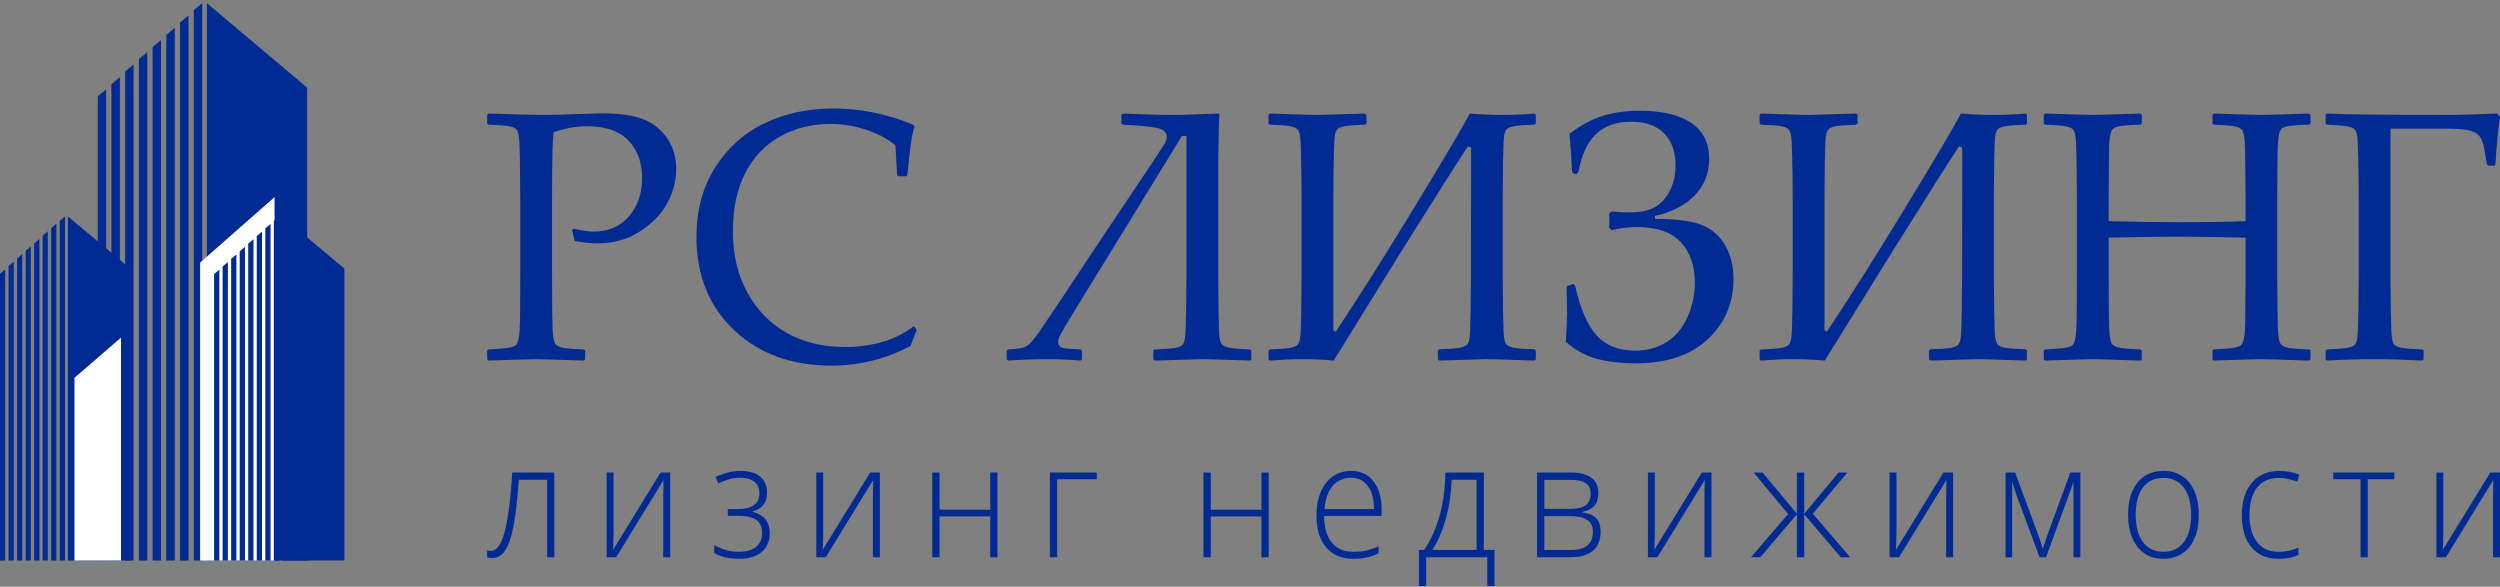 <svg width="392" height="92" viewBox="0 0 392 92" fill="none" xmlns="http://www.w3.org/2000/svg">
<rect x="0" y="0" width="392" height="92" fill="#808080" stroke="none"/>
<path d="M76.595 17.803C80.977 17.948 83.769 18.021 84.969 18.021C86.604 18.021 88.438 17.975 90.473 17.884C92.63 17.812 93.96 17.775 94.465 17.775C96.9 17.775 98.908 18.039 100.491 18.566C102.091 19.093 103.413 20.056 104.456 21.455C105.5 22.855 106.022 24.545 106.022 26.526C106.022 28.161 105.656 29.742 104.926 31.268C104.195 32.795 103.178 34.094 101.874 35.166C100.569 36.239 99.248 37.011 97.908 37.483C96.569 37.938 95.178 38.165 93.734 38.165C92.656 38.165 91.456 38.038 90.134 37.783L89.691 36.12L89.925 35.848C91.23 36.157 92.291 36.311 93.108 36.311C95.386 36.311 97.213 35.53 98.587 33.967C99.978 32.386 100.674 30.369 100.674 27.916C100.674 25.444 99.952 23.473 98.508 22C97.082 20.529 94.917 19.793 92.013 19.793C90.43 19.793 88.691 20.102 86.795 20.719C86.638 22.119 86.56 25.499 86.56 30.86V43.48L86.586 48.796C86.604 50.849 86.656 52.176 86.743 52.776C86.83 53.375 86.951 53.775 87.108 53.975C87.282 54.175 87.604 54.347 88.073 54.493C88.543 54.62 89.699 54.72 91.543 54.793L91.752 54.956V56.319L91.543 56.537C87.108 56.392 84.612 56.319 84.056 56.319C83.464 56.319 80.977 56.392 76.595 56.537L76.386 56.319V54.956L76.595 54.793C78.212 54.72 79.29 54.629 79.829 54.52C80.369 54.411 80.725 54.275 80.899 54.111C81.09 53.929 81.238 53.557 81.343 52.994C81.464 52.43 81.534 51.176 81.551 49.232L81.577 43.48V30.86L81.525 25.544C81.508 23.473 81.456 22.137 81.369 21.537C81.299 20.938 81.177 20.538 81.003 20.338C80.847 20.138 80.534 19.974 80.064 19.847C79.595 19.72 78.438 19.62 76.595 19.547L76.386 19.357V17.994L76.595 17.803Z" fill="#012A93"/>
<path d="M143.745 51.712L142.753 54.248C138.892 56.301 134.77 57.328 130.388 57.328C124.109 57.328 119.005 55.465 115.074 51.74C111.161 48.014 109.204 43.144 109.204 37.129C109.204 32.986 110.178 29.369 112.126 26.28C114.091 23.173 116.674 20.856 119.874 19.329C123.092 17.785 126.701 17.012 130.701 17.012C133.014 17.012 135.301 17.267 137.562 17.775C139.823 18.284 141.71 18.893 143.223 19.602L143.405 19.874C143.005 20.892 142.631 23.409 142.284 27.425L142.101 27.643H140.875L140.666 27.425L140.405 22.791C139.136 21.737 137.597 20.919 135.788 20.338C133.996 19.738 132.127 19.438 130.179 19.438C127.24 19.438 124.605 20.102 122.274 21.428C119.944 22.736 118.135 24.645 116.848 27.152C115.561 29.642 114.918 32.695 114.918 36.311C114.918 39.946 115.674 43.135 117.187 45.879C118.7 48.623 120.761 50.731 123.37 52.203C125.996 53.675 129.057 54.411 132.553 54.411C134.101 54.411 135.588 54.257 137.014 53.948C138.44 53.639 139.623 53.257 140.562 52.803C141.518 52.349 142.431 51.794 143.301 51.14L143.745 51.712Z" fill="#012A93"/>
<path d="M157.858 56.319V54.956L158.067 54.793C159.493 54.738 160.458 54.566 160.963 54.275C161.467 53.984 162.189 53.157 163.128 51.794C164.519 49.759 167.424 45.398 171.841 38.71L178.885 28.188C181.024 25.008 182.268 23.118 182.615 22.518C182.841 22.119 182.955 21.764 182.955 21.455C182.955 20.874 182.607 20.456 181.911 20.201C181.233 19.929 179.276 19.711 176.041 19.547L175.833 19.357V17.994L176.041 17.803C176.354 17.803 177.354 17.839 179.041 17.912C180.728 17.984 182.25 18.021 183.607 18.021C184.981 18.021 186.468 17.984 188.068 17.912L191.016 17.803L191.198 17.994C191.146 18.775 191.111 19.765 191.094 20.965L191.016 25.49V43.48C191.016 44.971 191.033 46.77 191.068 48.878C191.103 50.986 191.155 52.321 191.224 52.885C191.294 53.43 191.433 53.821 191.642 54.057C191.85 54.275 192.259 54.438 192.868 54.547C193.494 54.656 194.538 54.738 195.998 54.793L196.207 54.956V56.319L195.998 56.537C195.877 56.537 194.738 56.501 192.581 56.428C190.511 56.355 189.137 56.319 188.459 56.319C188.094 56.319 185.624 56.392 181.05 56.537L180.841 56.319V54.956L181.05 54.793C182.546 54.738 183.607 54.656 184.233 54.547C184.859 54.438 185.268 54.266 185.459 54.029C185.65 53.775 185.772 53.366 185.824 52.803C185.894 52.221 185.946 50.849 185.981 48.687C186.015 46.506 186.033 44.771 186.033 43.48V21.319H185.329L168.919 48.032C167.093 51.013 166.137 52.648 166.05 52.939C165.963 53.212 165.919 53.43 165.919 53.593C165.919 54.302 166.45 54.666 167.511 54.684L169.441 54.793L169.65 54.956V56.319L169.441 56.537C167.684 56.392 165.971 56.319 164.302 56.319C162.319 56.319 160.241 56.392 158.067 56.537L157.858 56.319Z" fill="#012A93"/>
<path d="M198.894 56.319V54.956L199.103 54.793C200.633 54.738 201.694 54.656 202.286 54.547C202.894 54.438 203.294 54.266 203.486 54.029C203.677 53.793 203.807 53.412 203.877 52.885C203.947 52.339 203.999 50.986 204.033 48.823C204.068 46.642 204.086 44.861 204.086 43.48V30.86C204.086 28.97 204.06 26.962 204.007 24.835C203.973 22.709 203.903 21.455 203.799 21.074C203.712 20.674 203.573 20.392 203.381 20.229C203.207 20.047 202.842 19.902 202.286 19.793C201.746 19.684 200.686 19.602 199.103 19.547L198.894 19.357V17.994L199.103 17.803C199.19 17.803 200.329 17.839 202.52 17.912C204.59 17.984 205.964 18.021 206.642 18.021C207.06 18.021 209.529 17.948 214.051 17.803L214.26 17.994V19.357L214.051 19.547C212.521 19.602 211.451 19.684 210.842 19.793C210.251 19.902 209.86 20.074 209.668 20.311C209.477 20.529 209.347 20.901 209.277 21.428C209.208 21.955 209.155 23.336 209.121 25.571C209.086 27.807 209.068 29.569 209.068 30.86V51.794L209.46 51.985C213.129 46.461 217.286 39.882 221.93 32.25C226.573 24.617 229.417 19.802 230.46 17.803C232.287 17.948 233.982 18.021 235.548 18.021C237.322 18.021 239.009 17.948 240.609 17.803L240.817 17.994V19.357L240.609 19.547C238.904 19.602 237.791 19.693 237.269 19.82C236.765 19.929 236.426 20.074 236.252 20.256C236.078 20.438 235.948 20.747 235.861 21.183C235.774 21.619 235.713 22.991 235.678 25.299C235.643 27.607 235.626 29.46 235.626 30.86V43.48C235.626 44.971 235.643 46.779 235.678 48.905C235.713 51.013 235.765 52.339 235.835 52.885C235.904 53.43 236.043 53.821 236.252 54.057C236.461 54.275 236.869 54.438 237.478 54.547C238.104 54.656 239.148 54.729 240.609 54.765L240.817 54.956V56.319L240.609 56.537C240.522 56.537 239.382 56.501 237.191 56.428C235.174 56.355 233.8 56.319 233.069 56.319C232.6 56.319 230.13 56.392 225.66 56.537L225.452 56.319V54.956L225.66 54.765C227.191 54.729 228.252 54.656 228.843 54.547C229.452 54.42 229.852 54.248 230.043 54.029C230.234 53.811 230.365 53.439 230.434 52.912C230.504 52.367 230.556 50.986 230.591 48.769C230.626 46.533 230.643 44.771 230.643 43.48L230.669 23.145L230.147 22.955C228.634 25.262 225.121 30.814 219.608 39.61L209.121 56.537C207.642 56.392 205.929 56.319 203.981 56.319C202.625 56.319 200.999 56.392 199.103 56.537L198.894 56.319Z" fill="#012A93"/>
<path d="M252.322 35.712C252.339 34.894 252.348 34.431 252.348 34.321C252.348 34.14 252.339 33.867 252.322 33.504L252.687 33.149C253.679 33.258 254.583 33.313 255.4 33.313C257.053 33.313 258.374 33.059 259.366 32.55C260.357 32.023 261.166 31.169 261.792 29.987C262.418 28.806 262.731 27.443 262.731 25.898C262.731 23.827 262.14 22.173 260.957 20.938C259.774 19.702 258.027 19.084 255.713 19.084C253.452 19.084 251.644 19.72 250.287 20.992C248.931 22.264 248 24.254 247.496 26.962L247.209 27.262H246.791L246.504 26.962C246.417 24.908 246.278 22.918 246.087 20.992C247.809 19.665 249.531 18.73 251.252 18.184C252.992 17.639 254.931 17.367 257.07 17.367C260.635 17.367 263.348 18.012 265.209 19.302C267.07 20.574 268.001 22.437 268.001 24.89C268.001 27.18 267.236 29.106 265.705 30.669C264.175 32.232 262.105 33.295 259.496 33.858V34.321C262.644 34.321 265.018 34.612 266.618 35.194C268.236 35.775 269.505 36.82 270.427 38.328C271.349 39.837 271.81 41.645 271.81 43.753C271.81 47.515 270.47 50.658 267.792 53.184C265.114 55.71 261.322 56.973 256.418 56.973C254.157 56.973 252.113 56.728 250.287 56.237C248.478 55.729 246.887 54.838 245.513 53.566C245.652 51.476 245.722 50.004 245.722 49.15C245.722 48.714 245.696 47.306 245.644 44.925L246.687 44.516L246.974 44.761C247.774 48.36 248.896 50.967 250.339 52.585C251.8 54.184 253.809 54.983 256.366 54.983C258.209 54.983 259.844 54.547 261.27 53.675C262.696 52.785 263.801 51.476 264.583 49.75C265.366 48.005 265.757 46.188 265.757 44.298C265.757 41.645 265.018 39.537 263.54 37.974C262.079 36.393 259.792 35.603 256.679 35.603C255.392 35.603 254.061 35.766 252.687 36.093L252.322 35.712Z" fill="#012A93"/>
<path d="M275.905 56.319V54.956L276.114 54.793C277.645 54.738 278.705 54.656 279.297 54.547C279.905 54.438 280.305 54.266 280.497 54.029C280.688 53.793 280.819 53.412 280.888 52.885C280.958 52.339 281.01 50.986 281.045 48.823C281.079 46.642 281.097 44.861 281.097 43.48V30.86C281.097 28.97 281.071 26.962 281.019 24.835C280.984 22.709 280.914 21.455 280.81 21.074C280.723 20.674 280.584 20.392 280.392 20.229C280.219 20.047 279.853 19.902 279.297 19.793C278.758 19.684 277.697 19.602 276.114 19.547L275.905 19.357V17.994L276.114 17.803C276.201 17.803 277.34 17.839 279.532 17.912C281.601 17.984 282.975 18.021 283.653 18.021C284.071 18.021 286.54 17.948 291.062 17.803L291.271 17.994V19.357L291.062 19.547C289.532 19.602 288.462 19.684 287.854 19.793C287.262 19.902 286.871 20.074 286.68 20.311C286.488 20.529 286.358 20.901 286.288 21.428C286.219 21.955 286.167 23.336 286.132 25.571C286.097 27.807 286.08 29.569 286.08 30.86V51.794L286.471 51.985C290.141 46.461 294.297 39.882 298.941 32.25C303.585 24.617 306.428 19.802 307.472 17.803C309.298 17.948 310.993 18.021 312.559 18.021C314.333 18.021 316.02 17.948 317.62 17.803L317.828 17.994V19.357L317.62 19.547C315.915 19.602 314.802 19.693 314.281 19.82C313.776 19.929 313.437 20.074 313.263 20.256C313.089 20.438 312.959 20.747 312.872 21.183C312.785 21.619 312.724 22.991 312.689 25.299C312.654 27.607 312.637 29.46 312.637 30.86V43.48C312.637 44.971 312.654 46.779 312.689 48.905C312.724 51.013 312.776 52.339 312.846 52.885C312.915 53.43 313.054 53.821 313.263 54.057C313.472 54.275 313.88 54.438 314.489 54.547C315.115 54.656 316.159 54.729 317.62 54.765L317.828 54.956V56.319L317.62 56.537C317.533 56.537 316.394 56.501 314.202 56.428C312.185 56.355 310.811 56.319 310.08 56.319C309.611 56.319 307.141 56.392 302.671 56.537L302.463 56.319V54.956L302.671 54.765C304.202 54.729 305.263 54.656 305.854 54.547C306.463 54.42 306.863 54.248 307.054 54.029C307.245 53.811 307.376 53.439 307.446 52.912C307.515 52.367 307.567 50.986 307.602 48.769C307.637 46.533 307.654 44.771 307.654 43.48L307.68 23.145L307.159 22.955C305.645 25.262 302.132 30.814 296.619 39.61L286.132 56.537C284.653 56.392 282.94 56.319 280.992 56.319C279.636 56.319 278.01 56.392 276.114 56.537L275.905 56.319Z" fill="#012A93"/>
<path d="M320.672 17.803C325.107 17.948 327.594 18.021 328.133 18.021C328.707 18.021 331.203 17.948 335.62 17.803L335.829 17.994V19.357L335.62 19.547C334.42 19.584 333.49 19.638 332.829 19.711C332.185 19.784 331.716 19.92 331.42 20.12C331.125 20.32 330.925 20.792 330.82 21.537C330.733 22.264 330.69 23.282 330.69 24.59L330.638 30.86V34.676C334.446 34.785 338.055 34.839 341.464 34.839C346.125 34.839 349.673 34.785 352.108 34.676V30.86L352.056 25.544C352.038 23.473 351.986 22.137 351.899 21.537C351.812 20.938 351.69 20.538 351.534 20.338C351.377 20.138 351.064 19.974 350.595 19.847C350.125 19.72 348.96 19.62 347.099 19.547L346.916 19.357V17.994L347.099 17.803C351.551 17.948 354.047 18.021 354.586 18.021C355.177 18.021 357.673 17.948 362.073 17.803L362.282 17.994V19.357L362.073 19.547C360.856 19.584 359.917 19.638 359.256 19.711C358.612 19.784 358.143 19.92 357.847 20.12C357.551 20.32 357.36 20.792 357.273 21.537C357.186 22.264 357.134 23.282 357.117 24.59L357.065 30.86V43.48L357.117 48.796C357.134 50.849 357.186 52.176 357.273 52.776C357.36 53.375 357.482 53.775 357.638 53.975C357.812 54.175 358.125 54.347 358.578 54.493C359.047 54.62 360.212 54.72 362.073 54.793L362.282 54.956V56.319L362.073 56.537C357.621 56.392 355.125 56.319 354.586 56.319C354.03 56.319 351.534 56.392 347.099 56.537L346.916 56.319V54.956L347.099 54.793C348.734 54.72 349.821 54.629 350.36 54.52C350.899 54.411 351.256 54.275 351.43 54.111C351.603 53.929 351.751 53.557 351.873 52.994C351.995 52.43 352.056 51.176 352.056 49.232L352.108 43.48V37.265C346.96 37.156 343.351 37.102 341.281 37.102C339.16 37.102 335.612 37.156 330.638 37.265V43.48L330.664 48.796C330.681 50.849 330.733 52.176 330.82 52.776C330.907 53.375 331.029 53.775 331.185 53.975C331.359 54.175 331.681 54.347 332.151 54.493C332.62 54.62 333.777 54.72 335.62 54.793L335.829 54.956V56.319L335.62 56.537C331.185 56.392 328.69 56.319 328.133 56.319C327.594 56.319 325.107 56.392 320.672 56.537L320.463 56.319V54.956L320.672 54.793C322.289 54.72 323.368 54.629 323.907 54.52C324.446 54.411 324.803 54.275 324.977 54.111C325.168 53.929 325.316 53.557 325.42 52.994C325.542 52.43 325.611 51.176 325.629 49.232L325.655 43.48V30.86L325.603 25.544C325.585 23.473 325.533 22.137 325.446 21.537C325.377 20.938 325.255 20.538 325.081 20.338C324.924 20.138 324.611 19.974 324.142 19.847C323.672 19.72 322.516 19.62 320.672 19.547L320.463 19.357V17.994L320.672 17.803Z" fill="#012A93"/>
<path d="M374.83 20.174V43.48C374.83 44.88 374.848 46.66 374.882 48.823C374.917 50.986 374.969 52.339 375.039 52.885C375.109 53.43 375.239 53.821 375.43 54.057C375.639 54.275 376.048 54.438 376.656 54.547C377.283 54.656 378.335 54.738 379.813 54.793L380.022 54.956V56.319L379.813 56.537C377.048 56.392 374.535 56.319 372.274 56.319C369.856 56.319 367.387 56.392 364.865 56.537L364.656 56.319V54.956L364.865 54.793C366.395 54.738 367.456 54.656 368.047 54.547C368.656 54.438 369.056 54.266 369.247 54.029C369.439 53.793 369.569 53.412 369.639 52.885C369.708 52.339 369.761 50.986 369.795 48.823C369.83 46.642 369.848 44.861 369.848 43.48V30.86C369.848 29.006 369.821 27.016 369.769 24.89C369.734 22.746 369.665 21.474 369.561 21.074C369.474 20.674 369.334 20.392 369.143 20.229C368.969 20.047 368.613 19.911 368.074 19.82C367.552 19.711 366.482 19.62 364.865 19.547L364.656 19.357V17.994L364.865 17.803C367.317 17.948 373.917 18.021 384.665 18.021C385.309 18.021 387.613 17.948 391.579 17.803L391.996 18.375C391.718 20.102 391.483 22.564 391.292 25.762L391.135 25.98H390.17L389.935 25.762L389.596 23.691C389.492 22.927 389.318 22.309 389.074 21.837C388.848 21.346 388.509 20.992 388.057 20.774C387.605 20.538 387.048 20.383 386.387 20.311C385.744 20.22 384.874 20.174 383.778 20.174H374.83Z" fill="#012A93"/>
<path d="M86.918 87.376H85.789V75.219H81.353C81.122 78.436 80.838 80.892 80.5 82.587C80.169 84.273 79.739 85.515 79.209 86.313C78.687 87.103 78.007 87.498 77.169 87.498C76.87 87.498 76.609 87.466 76.386 87.4V86.301C76.532 86.35 76.739 86.374 77.008 86.374C77.876 86.374 78.575 85.405 79.106 83.466C79.643 81.519 80.05 78.396 80.327 74.095H86.918V87.376Z" fill="#012A93"/>
<path d="M96.209 74.095V83.698L96.139 86.203L103.572 74.095H105.093V87.376H103.999V77.834L104.045 75.268L96.612 87.376H95.125V74.095H96.209Z" fill="#012A93"/>
<path d="M115.674 79.825C117.94 79.825 119.073 78.999 119.073 77.345C119.073 76.555 118.812 75.952 118.29 75.537C117.767 75.121 117.022 74.914 116.054 74.914C115.44 74.914 114.867 74.991 114.337 75.146C113.807 75.292 113.239 75.508 112.632 75.793L112.205 74.791C113.542 74.156 114.84 73.838 116.1 73.838C117.468 73.838 118.505 74.14 119.212 74.743C119.918 75.345 120.272 76.18 120.272 77.247C120.272 78.787 119.527 79.768 118.036 80.192V80.265C118.966 80.509 119.642 80.917 120.064 81.487C120.487 82.049 120.698 82.77 120.698 83.649C120.698 84.879 120.272 85.849 119.419 86.557C118.574 87.266 117.399 87.62 115.893 87.62C115.079 87.62 114.333 87.539 113.657 87.376C112.989 87.205 112.436 86.981 111.998 86.704V85.494C112.789 85.894 113.473 86.166 114.049 86.313C114.625 86.451 115.24 86.521 115.893 86.521C117.03 86.521 117.913 86.268 118.543 85.763C119.181 85.25 119.5 84.521 119.5 83.576C119.5 82.656 119.196 81.976 118.589 81.536C117.982 81.096 117.072 80.876 115.858 80.876H114.118V79.825H115.674Z" fill="#012A93"/>
<path d="M129.078 74.095V83.698L129.009 86.203L136.441 74.095H137.963V87.376H136.868V77.834L136.914 75.268L129.481 87.376H127.995V74.095H129.078Z" fill="#012A93"/>
<path d="M147.322 74.095V79.923H155.273V74.095H156.402V87.376H155.273V80.974H147.322V87.376H146.181V74.095H147.322Z" fill="#012A93"/>
<path d="M171.984 75.146H165.762V87.376H164.621V74.095H171.984V75.146Z" fill="#012A93"/>
<path d="M189.85 74.095V79.923H197.801V74.095H198.93V87.376H197.801V80.974H189.85V87.376H188.709V74.095H189.85Z" fill="#012A93"/>
<path d="M212.208 87.62C210.387 87.62 208.966 87.026 207.944 85.837C206.93 84.647 206.423 82.981 206.423 80.839C206.423 78.722 206.914 77.027 207.898 75.757C208.881 74.478 210.206 73.838 211.873 73.838C213.348 73.838 214.512 74.384 215.365 75.476C216.218 76.567 216.644 78.049 216.644 79.923V80.9H207.621C207.637 82.725 208.036 84.118 208.82 85.079C209.611 86.04 210.74 86.521 212.208 86.521C212.922 86.521 213.548 86.468 214.086 86.362C214.631 86.256 215.319 86.028 216.149 85.678V86.777C215.442 87.103 214.789 87.323 214.19 87.437C213.59 87.559 212.93 87.62 212.208 87.62ZM211.873 74.914C210.667 74.914 209.699 75.337 208.969 76.184C208.24 77.023 207.813 78.237 207.69 79.825H215.434C215.434 78.286 215.119 77.084 214.489 76.221C213.859 75.349 212.987 74.914 211.873 74.914Z" fill="#012A93"/>
<path d="M234.335 91.884H233.206V87.376H223.618V91.884H222.489V86.227H223.318C224.363 84.672 225.17 82.868 225.738 80.815C226.307 78.762 226.606 76.522 226.637 74.095H232.664V86.227H234.335V91.884ZM231.523 86.227V75.219H227.628C227.444 79.626 226.437 83.295 224.609 86.227H231.523Z" fill="#012A93"/>
<path d="M250.62 77.296C250.62 78.135 250.424 78.795 250.032 79.275C249.64 79.748 249.003 80.078 248.119 80.265V80.351C249.126 80.473 249.852 80.782 250.297 81.279C250.75 81.768 250.977 82.472 250.977 83.393C250.977 84.672 250.578 85.657 249.779 86.35C248.987 87.034 247.827 87.376 246.298 87.376H241.009V74.095H246.322C247.75 74.095 248.822 74.368 249.537 74.914C250.259 75.459 250.62 76.254 250.62 77.296ZM249.767 83.368C249.767 81.739 248.588 80.925 246.229 80.925H242.15V86.227H246.391C248.642 86.227 249.767 85.274 249.767 83.368ZM249.41 77.394C249.41 76.62 249.149 76.07 248.626 75.744C248.104 75.41 247.32 75.243 246.275 75.243H242.15V79.788H246.137C247.305 79.788 248.142 79.597 248.649 79.214C249.156 78.832 249.41 78.225 249.41 77.394Z" fill="#012A93"/>
<path d="M259.472 74.095V83.698L259.403 86.203L266.836 74.095H268.357V87.376H267.262V77.834L267.308 75.268L259.875 87.376H258.389V74.095H259.472Z" fill="#012A93"/>
<path d="M281.749 74.095H282.901V80.546L288.283 74.095H289.677L284.25 80.546L290.104 87.376H288.64L282.901 80.644V87.376H281.749V80.644L276.01 87.376H274.547L280.378 80.595L274.973 74.095H276.368L281.749 80.546V74.095Z" fill="#012A93"/>
<path d="M297.366 74.095V83.698L297.296 86.203L304.729 74.095H306.25V87.376H305.156V77.834L305.202 75.268L297.769 87.376H296.282V74.095H297.366Z" fill="#012A93"/>
<path d="M320.3 86.081L321.014 83.943L324.621 74.095H326.2V87.376H325.117V75.561C324.948 76.074 324.767 76.6 324.575 77.137C324.391 77.675 323.138 81.088 320.818 87.376H319.804L316.335 78.041C316.189 77.667 316.051 77.272 315.921 76.856C315.798 76.441 315.659 75.993 315.506 75.512V87.376H314.469V74.095H315.978L319.597 83.869C319.881 84.659 320.115 85.397 320.3 86.081Z" fill="#012A93"/>
<path d="M344.766 80.717C344.766 82.884 344.271 84.578 343.28 85.8C342.289 87.013 340.921 87.62 339.177 87.62C338.079 87.62 337.111 87.339 336.273 86.777C335.436 86.215 334.794 85.409 334.349 84.358C333.903 83.307 333.681 82.094 333.681 80.717C333.681 78.55 334.176 76.864 335.167 75.659C336.158 74.445 337.518 73.838 339.246 73.838C340.967 73.838 342.316 74.453 343.291 75.683C344.275 76.905 344.766 78.583 344.766 80.717ZM334.879 80.717C334.879 82.542 335.255 83.967 336.008 84.993C336.769 86.012 337.841 86.521 339.223 86.521C340.606 86.521 341.674 86.012 342.427 84.993C343.188 83.967 343.568 82.542 343.568 80.717C343.568 78.884 343.184 77.463 342.415 76.453C341.655 75.443 340.583 74.938 339.2 74.938C337.818 74.938 336.75 75.443 335.997 76.453C335.252 77.455 334.879 78.876 334.879 80.717Z" fill="#012A93"/>
<path d="M357.248 87.62C355.458 87.62 354.056 87.022 353.042 85.824C352.028 84.627 351.521 82.957 351.521 80.815C351.521 78.616 352.047 76.905 353.1 75.683C354.152 74.453 355.593 73.838 357.421 73.838C358.504 73.838 359.542 74.038 360.533 74.437L360.221 75.512C359.138 75.129 358.197 74.938 357.398 74.938C355.862 74.938 354.698 75.443 353.906 76.453C353.115 77.455 352.72 78.901 352.72 80.79C352.72 82.582 353.115 83.987 353.906 85.006C354.698 86.016 355.804 86.521 357.225 86.521C358.362 86.521 359.419 86.305 360.394 85.873V86.997C359.595 87.413 358.547 87.62 357.248 87.62Z" fill="#012A93"/>
<path d="M375.435 75.146H371.263V87.376H370.134V75.146H365.858V74.095H375.435V75.146Z" fill="#012A93"/>
<path d="M383.111 74.095V83.698L383.042 86.203L390.475 74.095H391.996V87.376H390.901V77.834L390.947 75.268L383.515 87.376H382.028V74.095H383.111Z" fill="#012A93"/>
<path fill-rule="evenodd" clip-rule="evenodd" d="M32.447 0.503L48.163 13.745V87.895H32.447V0.503ZM16.649 14.023L15.325 15.091V87.895H16.649V14.023ZM18.796 12.088L17.471 13.21V87.895H18.796V12.088ZM20.943 10.122L19.628 11.19V87.895H20.943V10.122ZM23.1 8.187L21.775 9.256V87.895H23.1V8.23V8.187ZM25.247 6.296L23.932 7.364V87.895H25.247V6.296ZM27.404 4.361L26.079 5.483V87.895H27.404V4.361ZM29.551 2.437L28.226 3.506V87.895H29.551V2.395V2.437ZM31.708 0.503L30.383 1.572V87.895H31.708V0.503Z" fill="#012A93"/>
<path fill-rule="evenodd" clip-rule="evenodd" d="M31.379 41.174L43.054 30.901V87.895H31.379V41.174Z" fill="white"/>
<path fill-rule="evenodd" clip-rule="evenodd" d="M10.645 33.939L20.433 42.117V87.894H10.645V33.939ZM0.817 42.234L0 42.924V87.894H0.817V42.191V42.234ZM2.156 41.044L1.338 41.724V87.894H2.156V41.044ZM3.494 39.844L2.677 40.535V87.894H3.494V39.844ZM4.832 38.655L4.015 39.345V87.894H4.832V38.655ZM6.181 37.465L5.353 38.187V87.894H6.181V37.465ZM7.499 36.265L6.681 36.955V87.894H7.499V36.265ZM8.847 35.075L8.02 35.766V87.894H8.847V35.075ZM10.196 33.939L9.368 34.629V87.894H10.196V33.939Z" fill="#012A93"/>
<path fill-rule="evenodd" clip-rule="evenodd" d="M44.224 33.939L54.001 42.114V87.894H44.224V33.939ZM34.395 42.284L33.568 42.974V87.894H34.395V42.188V42.284ZM35.734 41.095L34.906 41.774V87.894H35.734V41.042V41.095ZM37.072 39.895L36.245 40.585V87.894H37.072V39.842V39.895ZM38.41 38.706L37.583 39.396V87.894H38.41V38.653V38.706ZM39.749 37.517L38.921 38.207V87.894H39.749V37.464V37.517ZM41.087 36.317L40.26 37.007V87.894H41.087V36.264V36.317ZM42.425 35.128L41.598 35.818V87.894H42.425V35.075V35.128ZM43.764 33.939L42.936 34.629V87.894H43.764V33.939Z" fill="#012A93"/>
<path fill-rule="evenodd" clip-rule="evenodd" d="M11.676 59.241L18.973 52.938V87.895H11.676V59.241Z" fill="white"/>
</svg>
